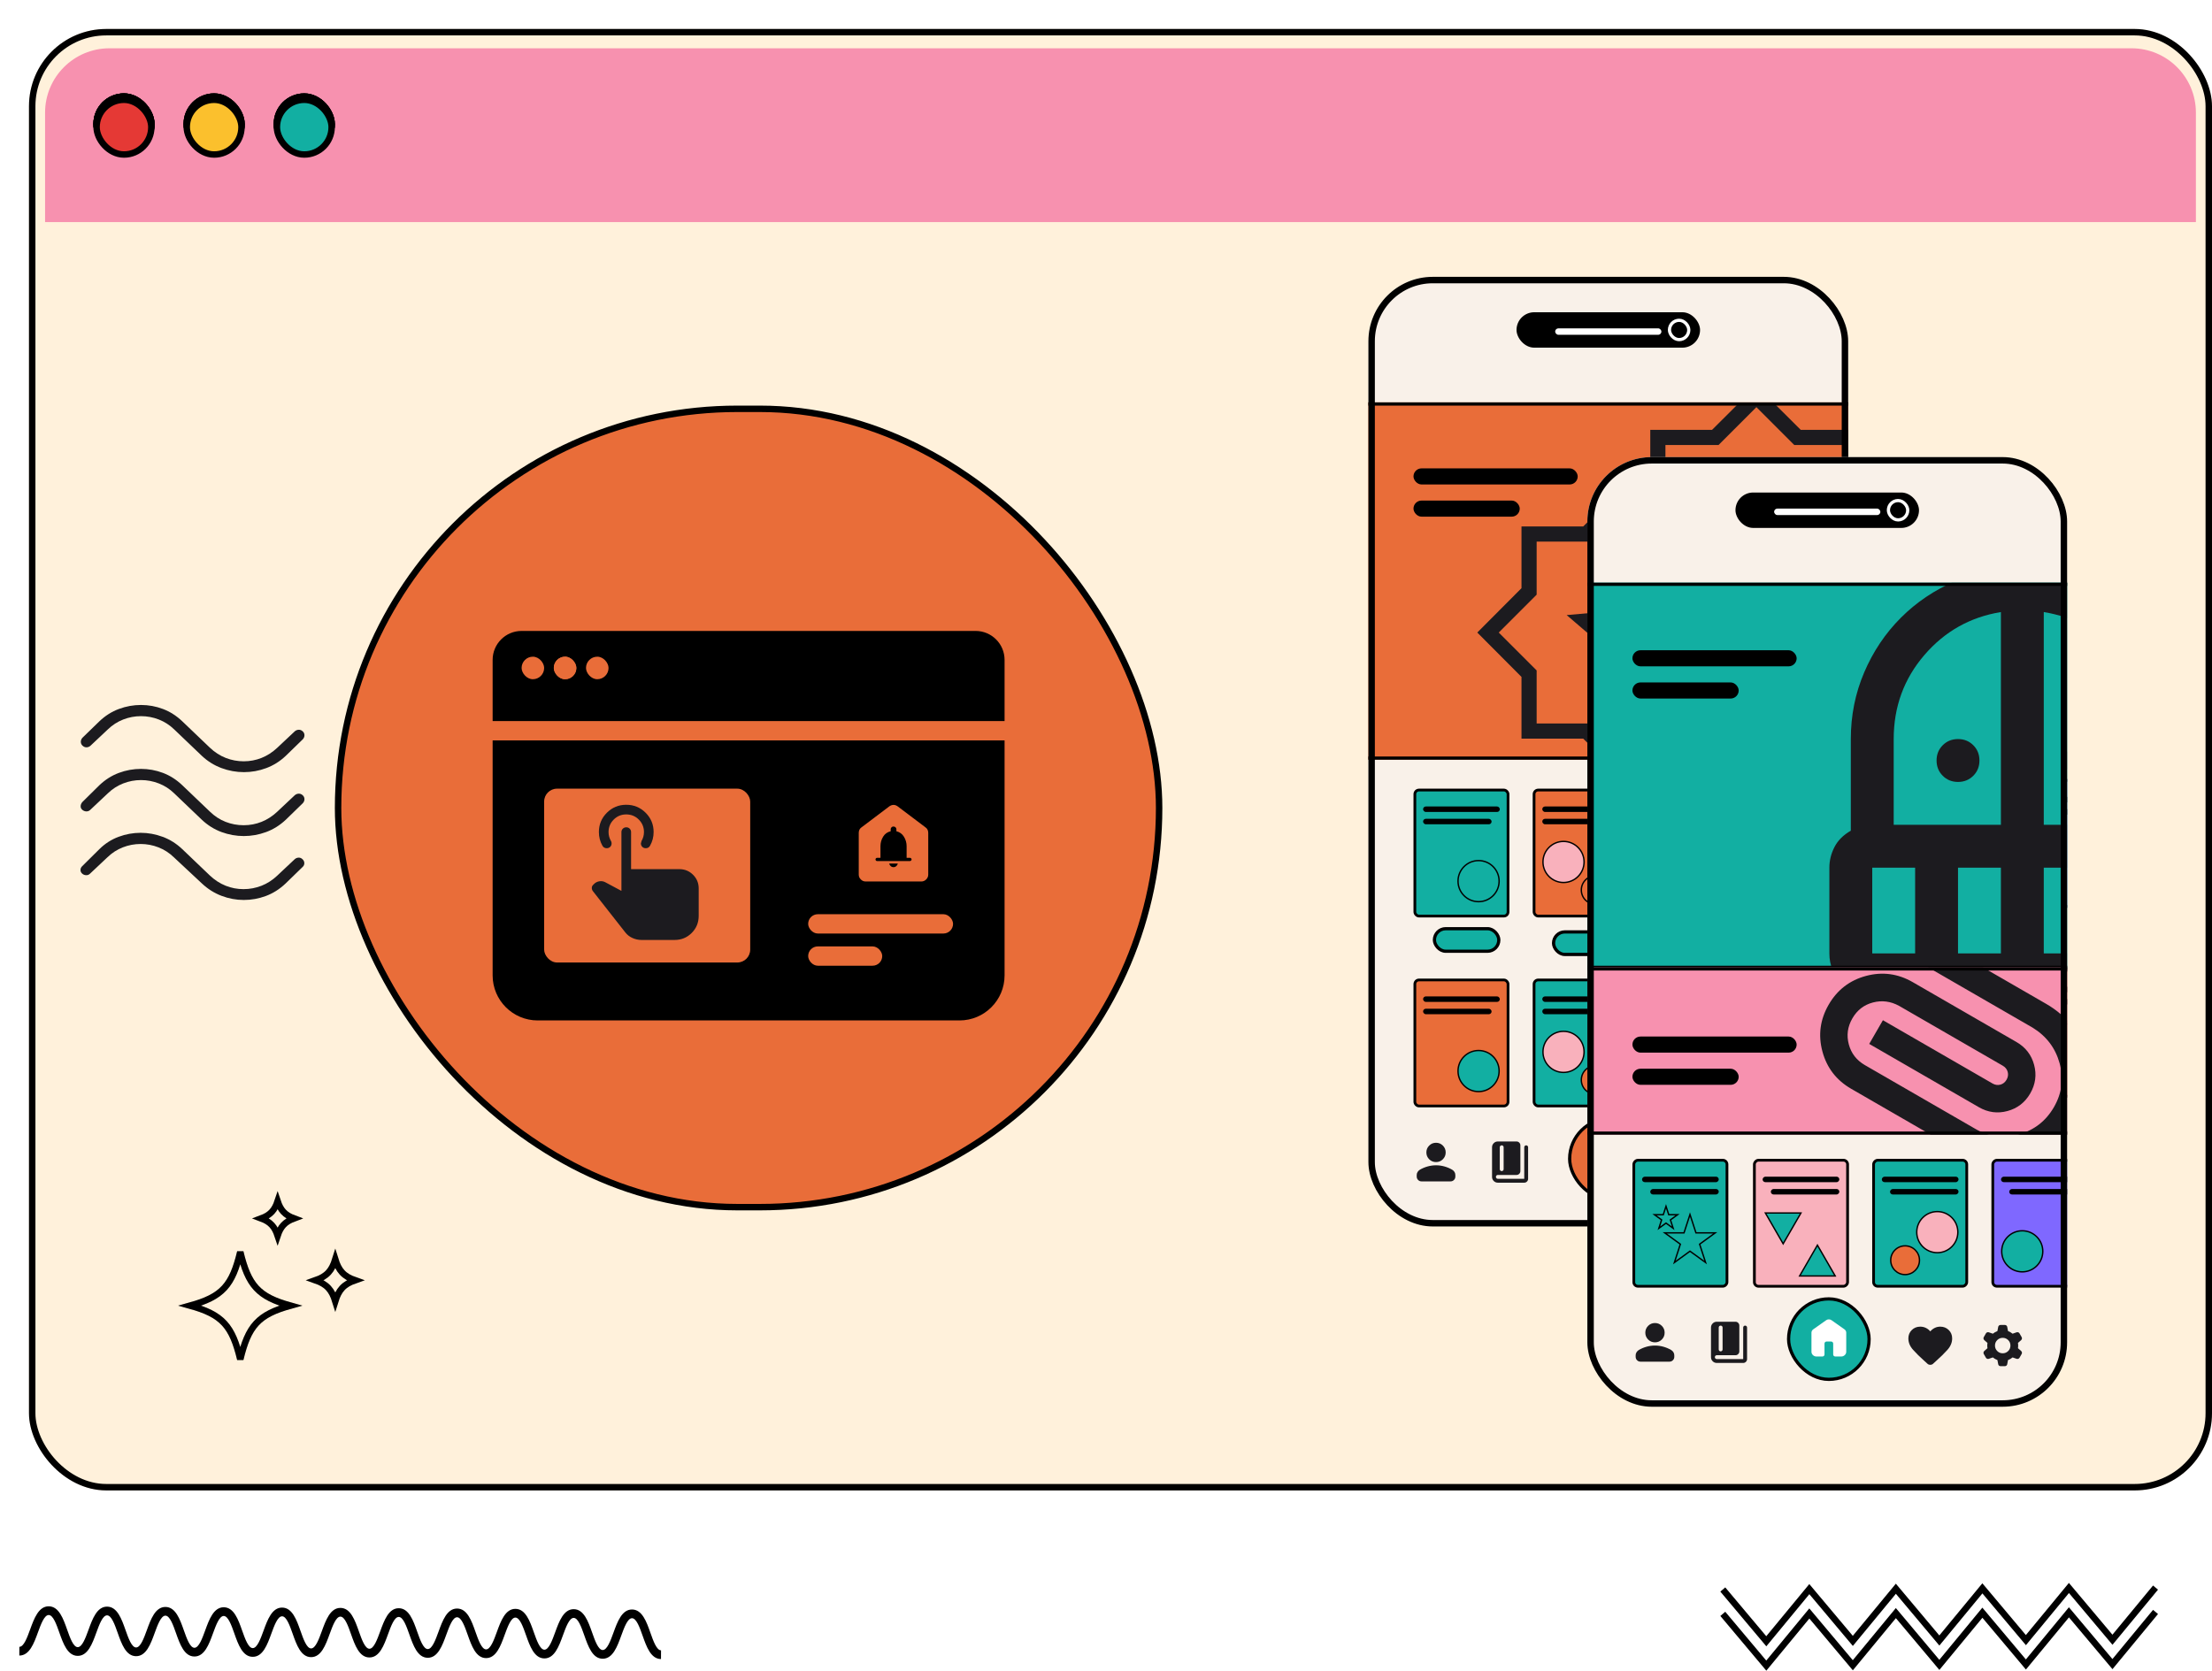 <svg width="687" height="519" viewBox="0 0 687 519" fill="none" xmlns="http://www.w3.org/2000/svg">
<path d="M15.143 499C18.297 499.017 19.649 502.847 20.843 506.225C21.745 508.781 22.768 511.679 24.145 511.687C25.521 511.695 26.572 508.808 27.5 506.262C28.725 502.896 30.115 499.082 33.268 499.1C36.424 499.117 37.775 502.945 38.967 506.324C39.869 508.881 40.892 511.778 42.268 511.785C43.644 511.793 44.695 508.908 45.621 506.362C46.847 502.996 48.236 499.183 51.391 499.198C54.544 499.216 55.896 503.045 57.087 506.425C57.988 508.981 59.011 511.876 60.385 511.884C61.76 511.891 62.811 509.007 63.737 506.461C64.963 503.096 66.351 499.281 69.505 499.298C72.659 499.315 74.009 503.145 75.201 506.523C76.104 509.079 77.127 511.977 78.503 511.984C79.877 511.991 80.928 509.105 81.855 506.559C83.08 503.194 84.469 499.379 87.623 499.397C90.777 499.414 92.129 503.243 93.321 506.621C94.223 509.18 95.245 512.075 96.621 512.084C97.996 512.091 99.047 509.205 99.975 506.659C101.2 503.294 102.588 499.479 105.743 499.496C108.896 499.514 110.247 503.343 111.439 506.722C112.34 509.278 113.363 512.174 114.737 512.182C116.112 512.189 117.163 509.303 118.089 506.757C119.315 503.393 120.703 499.578 123.857 499.595C127.011 499.612 128.363 503.442 129.555 506.821C130.456 509.376 131.479 512.275 132.853 512.282C134.228 512.289 135.279 509.403 136.205 506.857C137.431 503.493 138.819 499.677 141.975 499.695C145.127 499.71 146.477 503.541 147.668 506.919C148.571 509.476 149.592 512.373 150.967 512.381C152.341 512.388 153.391 509.503 154.317 506.957C155.543 503.591 156.932 499.776 160.087 499.793C163.239 499.811 164.589 503.64 165.78 507.02C166.683 509.576 167.703 512.471 169.079 512.48C170.452 512.487 171.503 509.601 172.428 507.056C173.653 503.689 175.041 499.876 178.196 499.893C181.349 499.91 182.7 503.74 183.891 507.119C184.792 509.674 185.813 512.572 187.187 512.578C188.561 512.586 189.612 509.701 190.539 507.155C191.763 503.789 193.152 499.974 196.307 499.992C199.46 500.008 200.812 503.84 202.003 507.218C202.905 509.774 203.927 512.67 205.303 512.679L205.289 515.385C202.135 515.369 200.784 511.539 199.591 508.161C198.691 505.605 197.668 502.707 196.293 502.698C194.919 502.693 193.868 505.577 192.94 508.124C191.716 511.489 190.327 515.303 187.173 515.287C184.02 515.268 182.669 511.44 181.48 508.061C180.577 505.504 179.556 502.609 178.183 502.6C176.808 502.593 175.757 505.479 174.831 508.023C173.605 511.39 172.217 515.205 169.064 515.187C165.912 515.17 164.56 511.341 163.368 507.962C162.468 505.406 161.447 502.509 160.072 502.502C158.697 502.494 157.647 505.381 156.72 507.925C155.495 511.291 154.105 515.105 150.953 515.089C147.8 515.072 146.448 511.24 145.257 507.862C144.356 505.306 143.335 502.409 141.96 502.401C140.585 502.395 139.535 505.281 138.608 507.827C137.383 511.191 135.993 515.006 132.84 514.989C129.687 514.972 128.336 511.142 127.144 507.764C126.241 505.207 125.219 502.311 123.844 502.303C122.469 502.296 121.419 505.181 120.492 507.726C119.267 511.093 117.877 514.908 114.724 514.889C111.569 514.872 110.219 511.044 109.027 507.664C108.125 505.108 107.103 502.211 105.729 502.204C104.353 502.196 103.303 505.083 102.376 507.628C101.151 510.995 99.761 514.808 96.608 514.791C93.453 514.774 92.101 510.944 90.909 507.566C90.008 505.009 88.985 502.112 87.609 502.105C86.235 502.098 85.184 504.982 84.257 507.529C83.032 510.894 81.643 514.708 78.488 514.691C75.335 514.675 73.983 510.844 72.791 507.466C71.889 504.91 70.867 502.014 69.491 502.005C68.117 501.998 67.067 504.884 66.14 507.43C64.915 510.795 63.525 514.61 60.372 514.592C57.219 514.575 55.868 510.746 54.676 507.368C53.773 504.811 52.752 501.914 51.377 501.907C50.001 501.898 48.951 504.785 48.024 507.33C46.799 510.697 45.409 514.51 42.255 514.494C39.1 514.475 37.748 510.647 36.556 507.267C35.653 504.711 34.631 501.816 33.255 501.807C31.879 501.8 30.828 504.684 29.901 507.232C28.676 510.596 27.287 514.411 24.132 514.394C20.977 514.377 19.624 510.547 18.432 507.169C17.529 504.613 16.507 501.715 15.128 501.708C13.752 501.699 12.7 504.586 11.772 507.134C10.545 510.498 9.156 514.312 6 514.294L6.013 511.587C7.391 511.594 8.443 508.71 9.369 506.162C10.596 502.798 11.987 498.983 15.143 499Z" fill="black"/>
<path d="M548.582 511.432L534.301 494.428L535.83 493.125L548.567 508.291L561.933 492.088L575.441 508.172L588.809 491.969L602.313 508.054L615.68 491.85L629.192 507.935L642.559 491.732L656.076 507.817L668.689 492.539L670.23 493.828L656.089 510.957L642.573 494.873L629.206 511.076L615.694 494.992L602.327 511.195L588.822 495.11L575.455 511.313L561.947 495.229L548.582 511.432Z" fill="black"/>
<path d="M548.582 519L534.301 501.996L535.83 500.693L548.567 515.86L561.933 499.656L575.441 515.74L588.809 499.537L602.313 515.622L615.68 499.419L629.192 515.504L642.559 499.3L656.076 515.385L668.689 500.107L670.23 501.397L656.089 518.526L642.573 502.441L629.206 518.644L615.694 502.56L602.327 518.763L588.822 502.679L575.455 518.882L561.947 502.797L548.582 519Z" fill="black"/>
<g filter="url(#filter0_d_6839_6469)">
<rect width="678" height="454" rx="24" fill="#FFF1DB"/>
<rect x="1" y="1" width="676" height="452" rx="23" stroke="black" stroke-width="2"/>
<path d="M5 26C5 14.954 13.954 6 25 6H653C664.046 6 673 14.954 673 26V60H5V26Z" fill="#F791AF"/>
<rect x="21" y="21" width="17" height="17" rx="8.5" fill="#E53935"/>
<rect x="21" y="21" width="17" height="17" rx="8.5" stroke="black" stroke-width="2"/>
<rect x="21" y="21" width="17" height="17" rx="8.5" fill="#E53935"/>
<rect x="21" y="21" width="17" height="17" rx="8.5" stroke="black" stroke-width="2"/>
<rect x="77" y="21" width="17" height="17" rx="8.5" fill="#12AFA2"/>
<rect x="77" y="21" width="17" height="17" rx="8.5" fill="#12AFA2"/>
<rect x="77" y="21" width="17" height="17" rx="8.5" stroke="black" stroke-width="2"/>
<rect x="49" y="21" width="17" height="17" rx="8.5" fill="#FBC02D"/>
<rect x="49" y="21" width="17" height="17" rx="8.5" stroke="black" stroke-width="2"/>
<rect x="21" y="21" width="17" height="17" rx="8.5" fill="#E53935"/>
<rect x="21" y="21" width="17" height="17" rx="8.5" stroke="black" stroke-width="2"/>
<rect x="77" y="21" width="17" height="17" rx="8.5" fill="#12AFA2"/>
<rect x="77" y="21" width="17" height="17" rx="8.5" fill="#12AFA2"/>
<rect x="77" y="21" width="17" height="17" rx="8.5" stroke="black" stroke-width="2"/>
<rect x="49" y="21" width="17" height="17" rx="8.5" fill="#FBC02D"/>
<rect x="49" y="21" width="17" height="17" rx="8.5" stroke="black" stroke-width="2"/>
<rect x="21" y="21" width="17" height="17" rx="8.5" fill="#E53935"/>
<rect x="21" y="21" width="17" height="17" rx="8.5" stroke="black" stroke-width="2"/>
<rect x="77" y="21" width="17" height="17" rx="8.5" fill="#12AFA2"/>
<rect x="77" y="21" width="17" height="17" rx="8.5" fill="#12AFA2"/>
<rect x="77" y="21" width="17" height="17" rx="8.5" stroke="black" stroke-width="2"/>
<rect x="49" y="21" width="17" height="17" rx="8.5" fill="#FBC02D"/>
<rect x="49" y="21" width="17" height="17" rx="8.5" stroke="black" stroke-width="2"/>
<rect x="21" y="22" width="17" height="17" rx="8.5" fill="#E53935"/>
<rect x="21" y="22" width="17" height="17" rx="8.5" stroke="black" stroke-width="2"/>
<rect x="77" y="22" width="17" height="17" rx="8.5" fill="#12AFA2"/>
<rect x="77" y="22" width="17" height="17" rx="8.5" fill="#12AFA2"/>
<rect x="77" y="22" width="17" height="17" rx="8.5" stroke="black" stroke-width="2"/>
<rect x="49" y="22" width="17" height="17" rx="8.5" fill="#FBC02D"/>
<rect x="49" y="22" width="17" height="17" rx="8.5" stroke="black" stroke-width="2"/>
<rect x="96" y="118" width="255" height="248" rx="124" fill="#E96D39"/>
<rect x="96" y="118" width="255" height="248" rx="124" stroke="black" stroke-width="2"/>
<path d="M144 196C144 191.029 148.029 187 153 187H294C298.971 187 303 191.029 303 196V215H144V196Z" fill="black"/>
<rect x="153" y="195" width="7" height="7" rx="3.5" fill="#E96D39"/>
<rect x="173" y="195" width="7" height="7" rx="3.5" fill="#E96D39"/>
<g clip-path="url(#clip0_6839_6469)">
<rect x="163" y="195" width="7" height="7" rx="3.5" fill="#E96D39"/>
<rect x="163" y="195" width="7" height="7" rx="3.5" fill="#E96D39"/>
</g>
<path d="M144 221H303V294C303 301.732 296.732 308 289 308H158C150.268 308 144 301.732 144 294V221Z" fill="black"/>
<rect x="160" y="236" width="64" height="54" rx="4" fill="#E96D39"/>
<mask id="mask0_6839_6469" style="mask-type:alpha" maskUnits="userSpaceOnUse" x="168" y="239" width="48" height="48">
<rect x="168" y="239" width="48" height="48" fill="#D9D9D9"/>
</mask>
<g mask="url(#mask0_6839_6469)">
<path d="M190.251 283C189.284 283 188.351 282.8 187.451 282.4C186.551 282 185.801 281.417 185.201 280.65L175.151 267.85C174.917 267.55 174.801 267.217 174.801 266.85C174.801 266.483 174.934 266.167 175.201 265.9L175.401 265.7C175.867 265.2 176.442 264.892 177.126 264.775C177.809 264.658 178.451 264.767 179.051 265.1L184.001 267.75V249.5C184.001 249.075 184.145 248.719 184.435 248.431C184.724 248.144 185.082 248 185.51 248C185.937 248 186.292 248.144 186.576 248.431C186.859 248.719 187.001 249.075 187.001 249.5V261H201.994C203.665 261 205.084 261.583 206.251 262.75C207.417 263.917 208.001 265.333 208.001 267V275.5C208.001 277.6 207.276 279.375 205.826 280.825C204.376 282.275 202.601 283 200.501 283H190.251ZM191.566 254.5C191.122 254.5 190.759 254.356 190.476 254.068C190.192 253.781 190.051 253.425 190.051 253C190.051 252.95 190.117 252.7 190.251 252.25C190.484 251.85 190.667 251.417 190.801 250.95C190.934 250.483 191.001 249.992 191.001 249.476C191.001 247.959 190.465 246.667 189.395 245.6C188.324 244.533 187.024 244 185.495 244C183.965 244 182.667 244.535 181.601 245.604C180.534 246.674 180.001 247.972 180.001 249.5C180.001 250 180.067 250.483 180.201 250.95C180.334 251.417 180.517 251.85 180.751 252.25C180.817 252.35 180.867 252.458 180.901 252.575C180.934 252.692 180.951 252.833 180.951 253C180.951 253.425 180.808 253.781 180.522 254.068C180.236 254.356 179.872 254.5 179.43 254.5C179.144 254.5 178.884 254.433 178.651 254.3C178.417 254.167 178.231 253.969 178.092 253.708C177.731 253.069 177.459 252.396 177.276 251.688C177.092 250.979 177.001 250.243 177.001 249.477C177.001 247.126 177.83 245.125 179.487 243.475C181.145 241.825 183.149 241 185.501 241C187.852 241 189.857 241.825 191.514 243.475C193.172 245.125 194.001 247.128 194.001 249.484C194.001 250.251 193.906 250.989 193.716 251.698C193.525 252.408 193.254 253.075 192.901 253.7C192.767 253.967 192.583 254.167 192.349 254.3C192.114 254.433 191.853 254.5 191.566 254.5Z" fill="#1C1B1F"/>
</g>
<mask id="mask1_6839_6469" style="mask-type:alpha" maskUnits="userSpaceOnUse" x="250" y="234" width="37" height="37">
<rect x="250" y="234" width="37" height="37" fill="#D9D9D9"/>
</mask>
<g mask="url(#mask1_6839_6469)">
<path d="M268.501 260.386C268.824 260.386 269.112 260.277 269.364 260.059C269.617 259.84 269.778 259.574 269.85 259.259H267.181C267.233 259.574 267.385 259.84 267.637 260.059C267.89 260.277 268.177 260.386 268.501 260.386ZM263.401 258.488H273.6C273.727 258.488 273.845 258.439 273.954 258.339C274.064 258.239 274.119 258.116 274.119 257.97C274.119 257.843 274.064 257.73 273.954 257.631C273.845 257.531 273.727 257.481 273.6 257.481H272.577V253.875C272.577 252.818 272.303 251.842 271.756 250.946C271.208 250.051 270.425 249.479 269.405 249.23V248.631C269.405 248.384 269.315 248.177 269.137 248.009C268.958 247.84 268.744 247.756 268.496 247.756C268.248 247.756 268.041 247.84 267.875 248.009C267.709 248.177 267.626 248.384 267.626 248.631V249.23C266.587 249.479 265.798 250.05 265.26 250.945C264.723 251.84 264.454 252.816 264.454 253.873V257.481H263.401C263.275 257.481 263.162 257.531 263.062 257.631C262.962 257.73 262.912 257.843 262.912 257.97C262.912 258.116 262.962 258.239 263.062 258.339C263.162 258.439 263.275 258.488 263.401 258.488ZM257.709 262.699V249.713C257.709 249.362 257.78 249.04 257.921 248.747C258.063 248.453 258.281 248.208 258.575 248.011L267.232 241.474C267.431 241.339 267.637 241.234 267.851 241.157C268.065 241.08 268.286 241.041 268.514 241.041C268.742 241.041 268.96 241.08 269.168 241.157C269.375 241.234 269.576 241.339 269.769 241.474L278.427 248.011C278.721 248.208 278.938 248.453 279.08 248.747C279.222 249.04 279.292 249.362 279.292 249.713V262.699C279.292 263.27 279.079 263.769 278.654 264.195C278.228 264.62 277.73 264.833 277.158 264.833H259.843C259.272 264.833 258.773 264.62 258.348 264.195C257.922 263.769 257.709 263.27 257.709 262.699Z" fill="#E96D39"/>
</g>
<rect x="242" y="275" width="45" height="6" rx="3" fill="#E96D39"/>
<rect x="242" y="285" width="23" height="6" rx="3" fill="#E96D39"/>
<g clip-path="url(#clip1_6839_6469)">
<path d="M72.135 369.505C73.509 368.994 74.591 368.362 75.443 367.434C76.229 366.577 76.779 365.51 77.226 364.169C77.674 365.51 78.224 366.577 79.009 367.433C79.861 368.362 80.942 368.994 82.315 369.505C80.941 370.017 79.86 370.648 79.008 371.577C78.222 372.433 77.671 373.501 77.224 374.842C76.777 373.501 76.227 372.434 75.441 371.577C74.59 370.648 73.508 370.017 72.135 369.505Z" stroke="black" stroke-width="2"/>
<path d="M60.69 402.11C58.279 399.481 54.935 397.958 50.053 396.597C54.935 395.235 58.279 393.713 60.69 391.084C63.03 388.532 64.407 385.025 65.629 379.925C66.851 385.025 68.229 388.532 70.569 391.084C72.98 393.713 76.324 395.235 81.206 396.597C76.324 397.958 72.98 399.481 70.569 402.11C68.229 404.662 66.851 408.168 65.629 413.268C64.407 408.168 63.03 404.662 60.69 402.11Z" stroke="black" stroke-width="2"/>
<path d="M60.69 402.11C58.279 399.481 54.935 397.958 50.053 396.597C54.935 395.235 58.279 393.713 60.69 391.084C63.03 388.532 64.407 385.025 65.629 379.925C66.851 385.025 68.229 388.532 70.569 391.084C72.98 393.713 76.324 395.235 81.206 396.597C76.324 397.958 72.98 399.481 70.569 402.11C68.229 404.662 66.851 408.168 65.629 413.268C64.407 408.168 63.03 404.662 60.69 402.11Z" stroke="black" stroke-opacity="0.2" stroke-width="2"/>
<path d="M93.015 391.155C91.998 390.046 90.684 389.315 88.975 388.717C90.684 388.12 91.998 387.388 93.015 386.279C93.963 385.245 94.606 383.931 95.131 382.238C95.656 383.931 96.299 385.245 97.247 386.279C98.264 387.388 99.578 388.12 101.287 388.717C99.578 389.315 98.264 390.046 97.247 391.155C96.299 392.19 95.656 393.503 95.131 395.197C94.606 393.503 93.963 392.19 93.015 391.155Z" stroke="black" stroke-width="2"/>
</g>
<g clip-path="url(#clip2_6839_6469)">
<rect x="416" y="77" width="149" height="295" rx="20" fill="#F9F1E9"/>
<rect x="462" y="88" width="57" height="11" rx="5.5" fill="black"/>
<rect x="509.5" y="90.5" width="6" height="6" rx="3" fill="black"/>
<rect x="509.5" y="90.5" width="6" height="6" rx="3" stroke="white"/>
<rect x="474" y="93" width="33" height="2" rx="1" fill="white"/>
<rect x="541.918" y="177.426" width="28.936" height="39.149" rx="1.277" fill="#E96D39"/>
<rect x="541.918" y="177.426" width="28.936" height="39.149" rx="1.277" stroke="black" stroke-width="0.851"/>
<rect x="544.469" y="182.533" width="23.83" height="1.702" rx="0.851" fill="black"/>
<rect x="544.469" y="186.361" width="21.277" height="1.702" rx="0.851" fill="black"/>
<path d="M553.405 194.284L555.209 199.836L555.257 199.983H555.411H561.249L556.526 203.415L556.401 203.505L556.449 203.652L558.253 209.204L553.53 205.773L553.405 205.682L553.28 205.773L548.557 209.204L550.361 203.652L550.409 203.505L550.284 203.415L545.561 199.983H551.399H551.553L551.601 199.836L553.405 194.284Z" fill="#12AFA2"/>
<path d="M553.405 194.284L555.209 199.836L555.257 199.983H555.411H561.249L556.526 203.415L556.401 203.505L556.449 203.652L558.253 209.204L553.53 205.773L553.405 205.682L553.28 205.773L548.557 209.204L550.361 203.652L550.409 203.505L550.284 203.415L545.561 199.983H551.399H551.553L551.601 199.836L553.405 194.284Z" fill="#12AFA2"/>
<path d="M553.405 194.284L555.209 199.836L555.257 199.983H555.411H561.249L556.526 203.415L556.401 203.505L556.449 203.652L558.253 209.204L553.53 205.773L553.405 205.682L553.28 205.773L548.557 209.204L550.361 203.652L550.409 203.505L550.284 203.415L545.561 199.983H551.399H551.553L551.601 199.836L553.405 194.284Z" stroke="black" stroke-width="0.426"/>
<path d="M560.851 191.731L561.652 194.196L561.699 194.343H561.854H564.445L562.349 195.866L562.224 195.957L562.272 196.104L563.072 198.569L560.976 197.046L560.851 196.955L560.726 197.046L558.629 198.569L559.43 196.104L559.478 195.957L559.353 195.866L557.256 194.343H559.848H560.002L560.05 194.196L560.851 191.731Z" fill="#12AFA2"/>
<path d="M560.851 191.731L561.652 194.196L561.699 194.343H561.854H564.445L562.349 195.866L562.224 195.957L562.272 196.104L563.072 198.569L560.976 197.046L560.851 196.955L560.726 197.046L558.629 198.569L559.43 196.104L559.478 195.957L559.353 195.866L557.256 194.343H559.848H560.002L560.05 194.196L560.851 191.731Z" fill="#12AFA2"/>
<path d="M560.851 191.731L561.652 194.196L561.699 194.343H561.854H564.445L562.349 195.866L562.224 195.957L562.272 196.104L563.072 198.569L560.976 197.046L560.851 196.955L560.726 197.046L558.629 198.569L559.43 196.104L559.478 195.957L559.353 195.866L557.256 194.343H559.848H560.002L560.05 194.196L560.851 191.731Z" stroke="black" stroke-width="0.426"/>
<g clip-path="url(#clip3_6839_6469)">
<rect x="504.039" y="177" width="29.787" height="40" rx="1.702" fill="#12AFA2"/>
<rect x="507.02" y="182.533" width="23.83" height="1.702" rx="0.851" fill="black"/>
<rect x="507.02" y="186.363" width="21.277" height="1.702" rx="0.851" fill="black"/>
<path d="M508.3 213.383L513.828 203.808L519.356 213.383H508.3Z" fill="#12AFA2" stroke="black" stroke-width="0.426"/>
<path d="M529.997 193.809L524.469 203.383L518.941 193.809L529.997 193.809Z" fill="#12AFA2" stroke="black" stroke-width="0.426"/>
</g>
<rect x="504.465" y="177.426" width="28.936" height="39.149" rx="1.277" stroke="black" stroke-width="0.851"/>
<rect x="430.426" y="236.426" width="28.936" height="39.149" rx="1.277" fill="#12AFA2"/>
<rect x="430.426" y="236.426" width="28.936" height="39.149" rx="1.277" stroke="black" stroke-width="0.851"/>
<rect x="432.98" y="241.533" width="23.83" height="1.702" rx="0.851" fill="black"/>
<rect x="432.98" y="245.363" width="21.277" height="1.702" rx="0.851" fill="black"/>
<circle cx="450.213" cy="264.723" r="6.383" fill="white"/>
<circle cx="450.213" cy="264.723" r="6.383" fill="#12AFA2"/>
<circle cx="450.213" cy="264.723" r="6.383" stroke="black" stroke-width="0.426"/>
<rect x="541.918" y="236.426" width="28.936" height="39.149" rx="1.277" fill="#E96D39"/>
<rect x="541.918" y="236.426" width="28.936" height="39.149" rx="1.277" stroke="black" stroke-width="0.851"/>
<rect x="544.469" y="241.533" width="23.83" height="1.702" rx="0.851" fill="black"/>
<rect x="544.469" y="245.361" width="21.277" height="1.702" rx="0.851" fill="black"/>
<path d="M553.405 253.284L555.209 258.836L555.257 258.983H555.411H561.249L556.526 262.415L556.401 262.505L556.449 262.652L558.253 268.204L553.53 264.773L553.405 264.682L553.28 264.773L548.557 268.204L550.361 262.652L550.409 262.505L550.284 262.415L545.561 258.983H551.399H551.553L551.601 258.836L553.405 253.284Z" fill="#12AFA2"/>
<path d="M553.405 253.284L555.209 258.836L555.257 258.983H555.411H561.249L556.526 262.415L556.401 262.505L556.449 262.652L558.253 268.204L553.53 264.773L553.405 264.682L553.28 264.773L548.557 268.204L550.361 262.652L550.409 262.505L550.284 262.415L545.561 258.983H551.399H551.553L551.601 258.836L553.405 253.284Z" fill="#12AFA2"/>
<path d="M553.405 253.284L555.209 258.836L555.257 258.983H555.411H561.249L556.526 262.415L556.401 262.505L556.449 262.652L558.253 268.204L553.53 264.773L553.405 264.682L553.28 264.773L548.557 268.204L550.361 262.652L550.409 262.505L550.284 262.415L545.561 258.983H551.399H551.553L551.601 258.836L553.405 253.284Z" stroke="black" stroke-width="0.426"/>
<path d="M560.851 250.731L561.652 253.196L561.699 253.343H561.854H564.445L562.349 254.866L562.224 254.957L562.272 255.104L563.072 257.569L560.976 256.046L560.851 255.955L560.726 256.046L558.629 257.569L559.43 255.104L559.478 254.957L559.353 254.866L557.256 253.343H559.848H560.002L560.05 253.196L560.851 250.731Z" fill="#12AFA2"/>
<path d="M560.851 250.731L561.652 253.196L561.699 253.343H561.854H564.445L562.349 254.866L562.224 254.957L562.272 255.104L563.072 257.569L560.976 256.046L560.851 255.955L560.726 256.046L558.629 257.569L559.43 255.104L559.478 254.957L559.353 254.866L557.256 253.343H559.848H560.002L560.05 253.196L560.851 250.731Z" fill="#12AFA2"/>
<path d="M560.851 250.731L561.652 253.196L561.699 253.343H561.854H564.445L562.349 254.866L562.224 254.957L562.272 255.104L563.072 257.569L560.976 256.046L560.851 255.955L560.726 256.046L558.629 257.569L559.43 255.104L559.478 254.957L559.353 254.866L557.256 253.343H559.848H560.002L560.05 253.196L560.851 250.731Z" stroke="black" stroke-width="0.426"/>
<g clip-path="url(#clip4_6839_6469)">
<rect x="504.039" y="236" width="29.787" height="40" rx="1.702" fill="#F9B1BC"/>
<rect x="507.02" y="241.533" width="23.83" height="1.702" rx="0.851" fill="black"/>
<rect x="507.02" y="245.363" width="21.277" height="1.702" rx="0.851" fill="black"/>
<path d="M508.3 272.383L513.828 262.808L519.356 272.383H508.3Z" fill="#12AFA2" stroke="black" stroke-width="0.426"/>
<path d="M529.997 252.809L524.469 262.383L518.941 252.809L529.997 252.809Z" fill="#12AFA2" stroke="black" stroke-width="0.426"/>
</g>
<rect x="504.465" y="236.426" width="28.936" height="39.149" rx="1.277" stroke="black" stroke-width="0.851"/>
<rect x="467.449" y="236.426" width="28.936" height="39.149" rx="1.277" fill="#E96D39"/>
<rect x="467.449" y="236.426" width="28.936" height="39.149" rx="1.277" stroke="black" stroke-width="0.851"/>
<rect x="470" y="241.533" width="23.83" height="1.702" rx="0.851" fill="black"/>
<rect x="470" y="245.363" width="21.277" height="1.702" rx="0.851" fill="black"/>
<circle cx="476.596" cy="258.766" r="6.383" fill="white"/>
<circle cx="476.596" cy="258.766" r="6.383" fill="#F9B1BC"/>
<circle cx="476.596" cy="258.766" r="6.383" stroke="black" stroke-width="0.426"/>
<circle cx="486.595" cy="267.489" r="4.468" fill="white"/>
<circle cx="486.595" cy="267.489" r="4.468" fill="#E96D39"/>
<circle cx="486.595" cy="267.489" r="4.468" stroke="black" stroke-width="0.426"/>
<rect x="430.426" y="295.426" width="28.936" height="39.149" rx="1.277" fill="#E96D39"/>
<rect x="430.426" y="295.426" width="28.936" height="39.149" rx="1.277" stroke="black" stroke-width="0.851"/>
<rect x="432.98" y="300.533" width="23.83" height="1.702" rx="0.851" fill="black"/>
<rect x="432.98" y="304.363" width="21.277" height="1.702" rx="0.851" fill="black"/>
<circle cx="450.213" cy="323.723" r="6.383" fill="white"/>
<circle cx="450.213" cy="323.723" r="6.383" fill="#12AFA2"/>
<circle cx="450.213" cy="323.723" r="6.383" stroke="black" stroke-width="0.426"/>
<rect x="541.918" y="295.426" width="28.936" height="39.149" rx="1.277" fill="#12AFA2"/>
<rect x="541.918" y="295.426" width="28.936" height="39.149" rx="1.277" stroke="black" stroke-width="0.851"/>
<rect x="544.469" y="300.533" width="23.83" height="1.702" rx="0.851" fill="black"/>
<rect x="544.469" y="304.361" width="21.277" height="1.702" rx="0.851" fill="black"/>
<path d="M553.405 312.284L555.209 317.836L555.257 317.983H555.411H561.249L556.526 321.415L556.401 321.505L556.449 321.652L558.253 327.204L553.53 323.773L553.405 323.682L553.28 323.773L548.557 327.204L550.361 321.652L550.409 321.505L550.284 321.415L545.561 317.983H551.399H551.553L551.601 317.836L553.405 312.284Z" fill="#12AFA2"/>
<path d="M553.405 312.284L555.209 317.836L555.257 317.983H555.411H561.249L556.526 321.415L556.401 321.505L556.449 321.652L558.253 327.204L553.53 323.773L553.405 323.682L553.28 323.773L548.557 327.204L550.361 321.652L550.409 321.505L550.284 321.415L545.561 317.983H551.399H551.553L551.601 317.836L553.405 312.284Z" fill="#12AFA2"/>
<path d="M553.405 312.284L555.209 317.836L555.257 317.983H555.411H561.249L556.526 321.415L556.401 321.505L556.449 321.652L558.253 327.204L553.53 323.773L553.405 323.682L553.28 323.773L548.557 327.204L550.361 321.652L550.409 321.505L550.284 321.415L545.561 317.983H551.399H551.553L551.601 317.836L553.405 312.284Z" stroke="black" stroke-width="0.426"/>
<path d="M560.851 309.731L561.652 312.196L561.699 312.343H561.854H564.445L562.349 313.866L562.224 313.957L562.272 314.104L563.072 316.569L560.976 315.046L560.851 314.955L560.726 315.046L558.629 316.569L559.43 314.104L559.478 313.957L559.353 313.866L557.256 312.343H559.848H560.002L560.05 312.196L560.851 309.731Z" fill="#12AFA2"/>
<path d="M560.851 309.731L561.652 312.196L561.699 312.343H561.854H564.445L562.349 313.866L562.224 313.957L562.272 314.104L563.072 316.569L560.976 315.046L560.851 314.955L560.726 315.046L558.629 316.569L559.43 314.104L559.478 313.957L559.353 313.866L557.256 312.343H559.848H560.002L560.05 312.196L560.851 309.731Z" fill="#12AFA2"/>
<path d="M560.851 309.731L561.652 312.196L561.699 312.343H561.854H564.445L562.349 313.866L562.224 313.957L562.272 314.104L563.072 316.569L560.976 315.046L560.851 314.955L560.726 315.046L558.629 316.569L559.43 314.104L559.478 313.957L559.353 313.866L557.256 312.343H559.848H560.002L560.05 312.196L560.851 309.731Z" stroke="black" stroke-width="0.426"/>
<g clip-path="url(#clip5_6839_6469)">
<rect x="504.039" y="295" width="29.787" height="40" rx="1.702" fill="#F9B1BC"/>
<rect x="507.02" y="300.533" width="23.83" height="1.702" rx="0.851" fill="black"/>
<rect x="507.02" y="304.363" width="21.277" height="1.702" rx="0.851" fill="black"/>
<path d="M508.3 331.383L513.828 321.808L519.356 331.383H508.3Z" fill="#12AFA2" stroke="black" stroke-width="0.426"/>
<path d="M529.997 311.809L524.469 321.383L518.941 311.809L529.997 311.809Z" fill="#12AFA2" stroke="black" stroke-width="0.426"/>
</g>
<rect x="504.465" y="295.426" width="28.936" height="39.149" rx="1.277" stroke="black" stroke-width="0.851"/>
<rect x="467.449" y="295.426" width="28.936" height="39.149" rx="1.277" fill="#12AFA2"/>
<rect x="467.449" y="295.426" width="28.936" height="39.149" rx="1.277" stroke="black" stroke-width="0.851"/>
<rect x="470" y="300.533" width="23.83" height="1.702" rx="0.851" fill="black"/>
<rect x="470" y="304.363" width="21.277" height="1.702" rx="0.851" fill="black"/>
<circle cx="476.596" cy="317.766" r="6.383" fill="white"/>
<circle cx="476.596" cy="317.766" r="6.383" fill="#F9B1BC"/>
<circle cx="476.596" cy="317.766" r="6.383" stroke="black" stroke-width="0.426"/>
<circle cx="486.595" cy="326.489" r="4.468" fill="white"/>
<circle cx="486.595" cy="326.489" r="4.468" fill="#E96D39"/>
<circle cx="486.595" cy="326.489" r="4.468" stroke="black" stroke-width="0.426"/>
<rect x="478.5" y="338.5" width="25" height="25" rx="12.5" fill="black"/>
<rect x="478.5" y="338.5" width="25" height="25" rx="12.5" fill="black"/>
<rect x="478.5" y="338.5" width="25" height="25" rx="12.5" fill="black"/>
<rect x="478.5" y="338.5" width="25" height="25" rx="12.5" fill="#E96D39"/>
<rect x="478.5" y="338.5" width="25" height="25" rx="12.5" stroke="black"/>
<mask id="mask2_6839_6469" style="mask-type:alpha" maskUnits="userSpaceOnUse" x="482" y="342" width="18" height="17">
<rect x="482" y="342" width="18" height="16.941" fill="white"/>
</mask>
<g mask="url(#mask2_6839_6469)">
<path d="M485.602 354.918V348.989C485.602 348.791 485.648 348.603 485.742 348.425C485.836 348.248 485.97 348.095 486.145 347.965L490.195 345.106C490.445 344.942 490.714 344.859 491.002 344.859C491.289 344.859 491.558 344.942 491.808 345.106L495.858 347.965C496.033 348.095 496.167 348.248 496.261 348.425C496.355 348.603 496.402 348.791 496.402 348.989V354.918C496.402 355.326 496.247 355.675 495.939 355.965C495.631 356.255 495.26 356.401 494.827 356.401H493.027C492.835 356.401 492.675 356.34 492.546 356.218C492.416 356.096 492.352 355.945 492.352 355.765V352.377C492.352 352.197 492.287 352.046 492.158 351.924C492.029 351.803 491.869 351.742 491.678 351.742H490.331C490.141 351.742 489.98 351.803 489.848 351.924C489.717 352.046 489.652 352.197 489.652 352.377V355.765C489.652 355.945 489.587 356.096 489.458 356.218C489.328 356.34 489.168 356.401 488.977 356.401H487.177C486.743 356.401 486.373 356.255 486.064 355.965C485.756 355.675 485.602 355.326 485.602 354.918Z" fill="white"/>
</g>
<g clip-path="url(#clip6_6839_6469)">
<rect x="407" y="116" width="159" height="111" fill="#E96D39"/>
<rect x="508.5" y="137" width="22" height="22" rx="11" fill="#7F68FF"/>
<rect x="508.5" y="137" width="22" height="22" rx="11" stroke="black"/>
<rect x="430" y="136.5" width="51" height="5" rx="2.5" fill="black"/>
<rect x="430" y="146.5" width="33" height="5" rx="2.5" fill="black"/>
<mask id="mask3_6839_6469" style="mask-type:alpha" maskUnits="userSpaceOnUse" x="440" y="131" width="113" height="113">
<rect x="440" y="131" width="113" height="113" fill="#D9D9D9"/>
</mask>
<g mask="url(#mask3_6839_6469)">
<path d="M484.81 204.251L496.5 197.161L508.19 204.251L505.083 190.95L515.424 182.076L501.833 180.872L496.5 168.395L491.167 180.872L477.576 182.076L487.917 190.95L484.81 204.251ZM496.5 234.185L482.719 220.458H463.542V201.281L449.814 187.5L463.542 173.719V154.542H482.719L496.5 140.814L510.281 154.542H529.458V173.719L543.185 187.5L529.458 201.281V220.458H510.281L496.5 234.185ZM496.5 227.521L508.271 215.75H524.75V199.271L536.521 187.5L524.75 175.729V159.25H508.271L496.5 147.479L484.729 159.25H468.25V175.729L456.479 187.5L468.25 199.271V215.75H484.729L496.5 227.521Z" fill="#1C1B1F"/>
</g>
<mask id="mask4_6839_6469" style="mask-type:alpha" maskUnits="userSpaceOnUse" x="480" y="101" width="113" height="113">
<rect x="480" y="101" width="113" height="113" fill="#D9D9D9"/>
</mask>
<g mask="url(#mask4_6839_6469)">
<path d="M524.81 174.251L536.5 167.161L548.19 174.251L545.083 160.95L555.424 152.076L541.833 150.872L536.5 138.395L531.167 150.872L517.576 152.076L527.917 160.95L524.81 174.251ZM536.5 204.185L522.719 190.458H503.542V171.281L489.814 157.5L503.542 143.719V124.542H522.719L536.5 110.814L550.281 124.542H569.458V143.719L583.185 157.5L569.458 171.281V190.458H550.281L536.5 204.185ZM536.5 197.521L548.271 185.75H564.75V169.271L576.521 157.5L564.75 145.729V129.25H548.271L536.5 117.479L524.729 129.25H508.25V145.729L496.479 157.5L508.25 169.271V185.75H524.729L536.5 197.521Z" fill="#1C1B1F"/>
</g>
</g>
<rect x="407.5" y="116.5" width="158" height="110" stroke="black"/>
<rect x="545.5" y="219.5" width="20" height="7" rx="3.5" fill="#12AFA2"/>
<rect x="545.5" y="219.5" width="20" height="7" rx="3.5" stroke="black"/>
<rect x="509.5" y="220.5" width="20" height="7" rx="3.5" fill="#12AFA2"/>
<rect x="509.5" y="220.5" width="20" height="7" rx="3.5" stroke="black"/>
<rect x="436.5" y="279.5" width="20" height="7" rx="3.5" fill="#12AFA2"/>
<rect x="436.5" y="279.5" width="20" height="7" rx="3.5" stroke="black"/>
<rect x="546.5" y="279.5" width="20" height="7" rx="3.5" fill="#12AFA2"/>
<rect x="546.5" y="279.5" width="20" height="7" rx="3.5" stroke="black"/>
<rect x="473.5" y="280.5" width="20" height="7" rx="3.5" fill="#12AFA2"/>
<rect x="473.5" y="280.5" width="20" height="7" rx="3.5" stroke="black"/>
<rect x="510.5" y="280.5" width="20" height="7" rx="3.5" fill="#12AFA2"/>
<rect x="510.5" y="280.5" width="20" height="7" rx="3.5" stroke="black"/>
<mask id="mask5_6839_6469" style="mask-type:alpha" maskUnits="userSpaceOnUse" x="452" y="344" width="16" height="16">
<rect x="452" y="344" width="16" height="16" fill="#D9D9D9"/>
</mask>
<g mask="url(#mask5_6839_6469)">
<path d="M457.395 354.8C457.564 354.8 457.707 354.742 457.823 354.627C457.94 354.512 457.998 354.37 457.998 354.2V347.4C457.998 347.23 457.941 347.087 457.827 346.972C457.713 346.857 457.571 346.8 457.402 346.8C457.233 346.8 457.09 346.857 456.973 346.972C456.857 347.087 456.798 347.23 456.798 347.4V354.2C456.798 354.37 456.856 354.512 456.97 354.627C457.084 354.742 457.226 354.8 457.395 354.8ZM456.198 358.4C455.698 358.4 455.273 358.225 454.923 357.875C454.573 357.525 454.398 357.1 454.398 356.6V347.4C454.398 346.9 454.573 346.475 454.923 346.125C455.273 345.775 455.698 345.6 456.198 345.6H461.998C462.328 345.6 462.611 345.717 462.846 345.952C463.081 346.187 463.198 346.47 463.198 346.8V354.8C463.198 355.13 463.081 355.412 462.846 355.647C462.611 355.882 462.328 356 461.998 356H456.198C456.028 356 455.886 356.057 455.771 356.171C455.656 356.285 455.598 356.427 455.598 356.596C455.598 356.765 455.656 356.908 455.771 357.025C455.886 357.141 456.028 357.2 456.198 357.2H464.398V347.4C464.398 347.23 464.456 347.087 464.57 346.972C464.684 346.857 464.826 346.8 464.995 346.8C465.164 346.8 465.307 346.857 465.423 346.972C465.54 347.087 465.598 347.23 465.598 347.4V357.2C465.598 357.53 465.481 357.812 465.246 358.047C465.011 358.282 464.728 358.4 464.398 358.4H456.198Z" fill="#1C1B1F"/>
</g>
<mask id="mask6_6839_6469" style="mask-type:alpha" maskUnits="userSpaceOnUse" x="514" y="345" width="17" height="17">
<rect x="514" y="345" width="17" height="17" fill="#D9D9D9"/>
</mask>
<g mask="url(#mask6_6839_6469)">
<path d="M522.499 358.99C522.346 358.99 522.195 358.963 522.048 358.91C521.9 358.857 521.761 358.771 521.632 358.653L520.587 357.697C519.3 356.552 518.164 355.433 517.178 354.341C516.192 353.249 515.699 352.06 515.699 350.773C515.699 349.734 516.053 348.866 516.762 348.17C517.47 347.473 518.35 347.125 519.4 347.125C520.002 347.125 520.572 347.252 521.109 347.506C521.646 347.76 522.11 348.123 522.499 348.595C522.912 348.123 523.382 347.76 523.907 347.506C524.432 347.252 524.996 347.125 525.598 347.125C526.649 347.125 527.528 347.473 528.237 348.17C528.945 348.866 529.299 349.734 529.299 350.773C529.299 352.06 528.806 353.249 527.821 354.341C526.835 355.433 525.699 356.552 524.412 357.697L523.367 358.653C523.237 358.771 523.098 358.857 522.951 358.91C522.803 358.963 522.653 358.99 522.499 358.99Z" fill="#1C1B1F"/>
</g>
<mask id="mask7_6839_6469" style="mask-type:alpha" maskUnits="userSpaceOnUse" x="537" y="345" width="16" height="16">
<rect x="537" y="345" width="16" height="16" fill="#D9D9D9"/>
</mask>
<g mask="url(#mask7_6839_6469)">
<path d="M544.333 359.4C544.144 359.4 543.983 359.344 543.85 359.233C543.717 359.122 543.633 358.977 543.6 358.8L543.35 357.5C543.094 357.4 542.847 357.283 542.608 357.15C542.369 357.016 542.144 356.861 541.933 356.683L540.683 357.116C540.517 357.172 540.347 357.169 540.175 357.108C540.003 357.047 539.872 356.938 539.783 356.783L539.117 355.616C539.028 355.461 539 355.297 539.033 355.125C539.067 354.952 539.15 354.805 539.283 354.683L540.267 353.816C540.244 353.683 540.228 353.55 540.217 353.416C540.205 353.283 540.2 353.144 540.2 353C540.2 352.855 540.205 352.716 540.217 352.583C540.228 352.45 540.244 352.316 540.267 352.183L539.283 351.316C539.15 351.194 539.067 351.047 539.033 350.875C539 350.702 539.028 350.538 539.117 350.383L539.783 349.216C539.872 349.061 540.003 348.952 540.175 348.891C540.347 348.83 540.517 348.827 540.683 348.883L541.933 349.316C542.144 349.138 542.369 348.983 542.608 348.85C542.847 348.716 543.094 348.6 543.35 348.5L543.6 347.2C543.633 347.022 543.717 346.877 543.85 346.766C543.983 346.655 544.144 346.6 544.333 346.6H545.667C545.855 346.6 546.017 346.655 546.15 346.766C546.283 346.877 546.367 347.022 546.4 347.2L546.65 348.5C546.905 348.6 547.153 348.716 547.392 348.85C547.63 348.983 547.855 349.138 548.067 349.316L549.317 348.883C549.483 348.827 549.653 348.83 549.825 348.891C549.997 348.952 550.128 349.061 550.217 349.216L550.883 350.383C550.972 350.538 551 350.702 550.967 350.875C550.933 351.047 550.85 351.194 550.717 351.316L549.733 352.183C549.755 352.316 549.772 352.45 549.783 352.583C549.794 352.716 549.8 352.855 549.8 353C549.8 353.144 549.794 353.283 549.783 353.416C549.772 353.55 549.755 353.683 549.733 353.816L550.717 354.683C550.85 354.805 550.933 354.952 550.967 355.125C551 355.297 550.972 355.461 550.883 355.616L550.217 356.783C550.128 356.938 549.997 357.047 549.825 357.108C549.653 357.169 549.483 357.172 549.317 357.116L548.067 356.683C547.855 356.861 547.63 357.016 547.392 357.15C547.153 357.283 546.905 357.4 546.65 357.5L546.4 358.8C546.367 358.977 546.283 359.122 546.15 359.233C546.017 359.344 545.855 359.4 545.667 359.4H544.333ZM545 355.4C545.667 355.4 546.233 355.166 546.7 354.7C547.167 354.233 547.4 353.666 547.4 353C547.4 352.333 547.167 351.766 546.7 351.3C546.233 350.833 545.667 350.6 545 350.6C544.333 350.6 543.767 350.833 543.3 351.3C542.833 351.766 542.6 352.333 542.6 353C542.6 353.666 542.833 354.233 543.3 354.7C543.767 355.166 544.333 355.4 545 355.4Z" fill="#1C1B1F"/>
</g>
<mask id="mask8_6839_6469" style="mask-type:alpha" maskUnits="userSpaceOnUse" x="427" y="342" width="20" height="20">
<rect x="427" y="342" width="20" height="20" fill="#D9D9D9"/>
</mask>
<g mask="url(#mask8_6839_6469)">
<path d="M437 352C436.167 352 435.458 351.708 434.875 351.125C434.292 350.542 434 349.833 434 349C434 348.167 434.292 347.458 434.875 346.875C435.458 346.292 436.167 346 437 346C437.833 346 438.542 346.292 439.125 346.875C439.708 347.458 440 348.167 440 349C440 349.833 439.708 350.542 439.125 351.125C438.542 351.708 437.833 352 437 352ZM431 356.5V356C431 355.681 431.087 355.378 431.26 355.094C431.434 354.809 431.674 354.569 431.979 354.375C432.743 353.931 433.552 353.59 434.406 353.354C435.26 353.118 436.125 353 437 353C437.875 353 438.74 353.118 439.594 353.354C440.448 353.59 441.257 353.931 442.021 354.375C442.326 354.556 442.566 354.792 442.74 355.083C442.913 355.375 443 355.681 443 356V356.5C443 356.917 442.854 357.271 442.562 357.562C442.271 357.854 441.917 358 441.5 358H432.5C432.083 358 431.729 357.854 431.438 357.562C431.146 357.271 431 356.917 431 356.5Z" fill="#1C1B1F"/>
</g>
</g>
<rect x="417" y="78" width="147" height="293" rx="19" stroke="black" stroke-width="2"/>
<g clip-path="url(#clip7_6839_6469)">
<rect x="484" y="133" width="149" height="295" rx="20" fill="#F9F1E9"/>
<rect x="530" y="144" width="57" height="11" rx="5.5" fill="black"/>
<rect x="577.5" y="146.5" width="6" height="6" rx="3" fill="black"/>
<rect x="577.5" y="146.5" width="6" height="6" rx="3" stroke="white"/>
<rect x="542" y="149" width="33" height="2" rx="1" fill="white"/>
<g clip-path="url(#clip8_6839_6469)">
<rect width="29.787" height="40" rx="1.702" transform="matrix(-1 0 0 1 639.279 233)" fill="#7F68FF"/>
<rect width="23.83" height="1.702" rx="0.851" transform="matrix(-1 0 0 1 636.299 238.533)" fill="black"/>
<rect width="21.277" height="1.702" rx="0.851" transform="matrix(-1 0 0 1 636.299 242.363)" fill="black"/>
<circle cx="13" cy="13" r="12.787" transform="matrix(-1 0 0 1 632.279 253)" fill="white"/>
<circle cx="13" cy="13" r="12.787" transform="matrix(-1 0 0 1 632.279 253)" fill="#12AFA2"/>
<circle cx="13" cy="13" r="12.787" transform="matrix(-1 0 0 1 632.279 253)" stroke="black" stroke-width="0.426"/>
</g>
<rect x="-0.426" y="0.426" width="28.936" height="39.149" rx="1.277" transform="matrix(-1 0 0 1 638.428 233)" stroke="black" stroke-width="0.851"/>
<rect x="-0.426" y="0.426" width="28.936" height="39.149" rx="1.277" transform="matrix(-1 0 0 1 526.936 233)" fill="#E96D39"/>
<rect x="-0.426" y="0.426" width="28.936" height="39.149" rx="1.277" transform="matrix(-1 0 0 1 526.936 233)" stroke="black" stroke-width="0.851"/>
<rect width="23.83" height="1.702" rx="0.851" transform="matrix(-1 0 0 1 524.811 238.533)" fill="black"/>
<rect width="21.277" height="1.702" rx="0.851" transform="matrix(-1 0 0 1 524.811 242.361)" fill="black"/>
<path d="M515.874 250.284L514.07 255.836L514.023 255.983H513.868H508.03L512.753 259.415L512.878 259.505L512.83 259.652L511.027 265.204L515.749 261.773L515.874 261.682L515.999 261.773L520.722 265.204L518.918 259.652L518.871 259.505L518.996 259.415L523.718 255.983H517.881H517.726L517.678 255.836L515.874 250.284Z" fill="#12AFA2"/>
<path d="M515.874 250.284L514.07 255.836L514.023 255.983H513.868H508.03L512.753 259.415L512.878 259.505L512.83 259.652L511.027 265.204L515.749 261.773L515.874 261.682L515.999 261.773L520.722 265.204L518.918 259.652L518.871 259.505L518.996 259.415L523.718 255.983H517.881H517.726L517.678 255.836L515.874 250.284Z" fill="#12AFA2"/>
<path d="M515.874 250.284L514.07 255.836L514.023 255.983H513.868H508.03L512.753 259.415L512.878 259.505L512.83 259.652L511.027 265.204L515.749 261.773L515.874 261.682L515.999 261.773L520.722 265.204L518.918 259.652L518.871 259.505L518.996 259.415L523.718 255.983H517.881H517.726L517.678 255.836L515.874 250.284Z" stroke="black" stroke-width="0.426"/>
<path d="M508.428 247.731L507.628 250.196L507.58 250.343H507.425H504.834L506.93 251.866L507.055 251.957L507.008 252.104L506.207 254.569L508.303 253.046L508.428 252.955L508.553 253.046L510.65 254.569L509.849 252.104L509.801 251.957L509.926 251.866L512.023 250.343H509.432H509.277L509.229 250.196L508.428 247.731Z" fill="#12AFA2"/>
<path d="M508.428 247.731L507.628 250.196L507.58 250.343H507.425H504.834L506.93 251.866L507.055 251.957L507.008 252.104L506.207 254.569L508.303 253.046L508.428 252.955L508.553 253.046L510.65 254.569L509.849 252.104L509.801 251.957L509.926 251.866L512.023 250.343H509.432H509.277L509.229 250.196L508.428 247.731Z" fill="#12AFA2"/>
<path d="M508.428 247.731L507.628 250.196L507.58 250.343H507.425H504.834L506.93 251.866L507.055 251.957L507.008 252.104L506.207 254.569L508.303 253.046L508.428 252.955L508.553 253.046L510.65 254.569L509.849 252.104L509.801 251.957L509.926 251.866L512.023 250.343H509.432H509.277L509.229 250.196L508.428 247.731Z" stroke="black" stroke-width="0.426"/>
<g clip-path="url(#clip9_6839_6469)">
<rect width="29.787" height="40" rx="1.702" transform="matrix(-1 0 0 1 565.24 233)" fill="#12AFA2"/>
<rect width="23.83" height="1.702" rx="0.851" transform="matrix(-1 0 0 1 562.26 238.533)" fill="black"/>
<rect width="21.277" height="1.702" rx="0.851" transform="matrix(-1 0 0 1 562.26 242.363)" fill="black"/>
<path d="M560.979 269.383L555.451 259.808L549.923 269.383H560.979Z" fill="#12AFA2" stroke="black" stroke-width="0.426"/>
<path d="M539.283 249.809L544.81 259.383L550.338 249.809L539.283 249.809Z" fill="#12AFA2" stroke="black" stroke-width="0.426"/>
</g>
<rect x="-0.426" y="0.426" width="28.936" height="39.149" rx="1.277" transform="matrix(-1 0 0 1 564.389 233)" stroke="black" stroke-width="0.851"/>
<rect x="-0.426" y="0.426" width="28.936" height="39.149" rx="1.277" transform="matrix(-1 0 0 1 601.405 233)" fill="#F791AF"/>
<rect x="-0.426" y="0.426" width="28.936" height="39.149" rx="1.277" transform="matrix(-1 0 0 1 601.405 233)" stroke="black" stroke-width="0.851"/>
<rect width="23.83" height="1.702" rx="0.851" transform="matrix(-1 0 0 1 599.279 238.533)" fill="black"/>
<rect width="21.277" height="1.702" rx="0.851" transform="matrix(-1 0 0 1 599.279 242.363)" fill="black"/>
<circle cx="6.596" cy="6.596" r="6.383" transform="matrix(-1 0 0 1 599.279 249.17)" fill="white"/>
<circle cx="6.596" cy="6.596" r="6.383" transform="matrix(-1 0 0 1 599.279 249.17)" fill="#F9B1BC"/>
<circle cx="6.596" cy="6.596" r="6.383" transform="matrix(-1 0 0 1 599.279 249.17)" stroke="black" stroke-width="0.426"/>
<circle cx="4.681" cy="4.681" r="4.468" transform="matrix(-1 0 0 1 587.365 259.809)" fill="white"/>
<circle cx="4.681" cy="4.681" r="4.468" transform="matrix(-1 0 0 1 587.365 259.809)" fill="#E96D39"/>
<circle cx="4.681" cy="4.681" r="4.468" transform="matrix(-1 0 0 1 587.365 259.809)" stroke="black" stroke-width="0.426"/>
<rect x="498.426" y="292.426" width="28.936" height="39.149" rx="1.277" fill="#F9B1BC"/>
<rect x="498.426" y="292.426" width="28.936" height="39.149" rx="1.277" stroke="black" stroke-width="0.851"/>
<rect x="500.98" y="297.533" width="23.83" height="1.702" rx="0.851" fill="black"/>
<rect x="500.98" y="301.363" width="21.277" height="1.702" rx="0.851" fill="black"/>
<circle cx="518.213" cy="320.723" r="6.383" fill="white"/>
<circle cx="518.213" cy="320.723" r="6.383" fill="#12AFA2"/>
<circle cx="518.213" cy="320.723" r="6.383" stroke="black" stroke-width="0.426"/>
<rect x="609.918" y="292.426" width="28.936" height="39.149" rx="1.277" fill="#E96D39"/>
<rect x="609.918" y="292.426" width="28.936" height="39.149" rx="1.277" stroke="black" stroke-width="0.851"/>
<rect x="612.469" y="297.533" width="23.83" height="1.702" rx="0.851" fill="black"/>
<rect x="612.469" y="301.361" width="21.277" height="1.702" rx="0.851" fill="black"/>
<path d="M621.405 309.284L623.209 314.836L623.257 314.983H623.411H629.249L624.526 318.415L624.401 318.505L624.449 318.652L626.253 324.204L621.53 320.773L621.405 320.682L621.28 320.773L616.557 324.204L618.361 318.652L618.409 318.505L618.284 318.415L613.561 314.983H619.399H619.553L619.601 314.836L621.405 309.284Z" fill="#12AFA2"/>
<path d="M621.405 309.284L623.209 314.836L623.257 314.983H623.411H629.249L624.526 318.415L624.401 318.505L624.449 318.652L626.253 324.204L621.53 320.773L621.405 320.682L621.28 320.773L616.557 324.204L618.361 318.652L618.409 318.505L618.284 318.415L613.561 314.983H619.399H619.553L619.601 314.836L621.405 309.284Z" fill="#12AFA2"/>
<path d="M621.405 309.284L623.209 314.836L623.257 314.983H623.411H629.249L624.526 318.415L624.401 318.505L624.449 318.652L626.253 324.204L621.53 320.773L621.405 320.682L621.28 320.773L616.557 324.204L618.361 318.652L618.409 318.505L618.284 318.415L613.561 314.983H619.399H619.553L619.601 314.836L621.405 309.284Z" stroke="black" stroke-width="0.426"/>
<path d="M628.851 306.731L629.652 309.196L629.699 309.343H629.854H632.445L630.349 310.866L630.224 310.957L630.272 311.104L631.072 313.569L628.976 312.046L628.851 311.955L628.726 312.046L626.629 313.569L627.43 311.104L627.478 310.957L627.353 310.866L625.256 309.343H627.848H628.002L628.05 309.196L628.851 306.731Z" fill="#12AFA2"/>
<path d="M628.851 306.731L629.652 309.196L629.699 309.343H629.854H632.445L630.349 310.866L630.224 310.957L630.272 311.104L631.072 313.569L628.976 312.046L628.851 311.955L628.726 312.046L626.629 313.569L627.43 311.104L627.478 310.957L627.353 310.866L625.256 309.343H627.848H628.002L628.05 309.196L628.851 306.731Z" fill="#12AFA2"/>
<path d="M628.851 306.731L629.652 309.196L629.699 309.343H629.854H632.445L630.349 310.866L630.224 310.957L630.272 311.104L631.072 313.569L628.976 312.046L628.851 311.955L628.726 312.046L626.629 313.569L627.43 311.104L627.478 310.957L627.353 310.866L625.256 309.343H627.848H628.002L628.05 309.196L628.851 306.731Z" stroke="black" stroke-width="0.426"/>
<g clip-path="url(#clip10_6839_6469)">
<rect x="572.039" y="292" width="29.787" height="40" rx="1.702" fill="#F9B1BC"/>
<rect x="575.02" y="297.533" width="23.83" height="1.702" rx="0.851" fill="black"/>
<rect x="575.02" y="301.363" width="21.277" height="1.702" rx="0.851" fill="black"/>
<path d="M576.3 328.383L581.828 318.808L587.356 328.383H576.3Z" fill="#12AFA2" stroke="black" stroke-width="0.426"/>
<path d="M597.997 308.809L592.469 318.383L586.941 308.809L597.997 308.809Z" fill="#12AFA2" stroke="black" stroke-width="0.426"/>
</g>
<rect x="572.465" y="292.426" width="28.936" height="39.149" rx="1.277" stroke="black" stroke-width="0.851"/>
<rect x="535.449" y="292.426" width="28.936" height="39.149" rx="1.277" fill="#E96D39"/>
<rect x="535.449" y="292.426" width="28.936" height="39.149" rx="1.277" stroke="black" stroke-width="0.851"/>
<rect x="538" y="297.533" width="23.83" height="1.702" rx="0.851" fill="black"/>
<rect x="538" y="301.363" width="21.277" height="1.702" rx="0.851" fill="black"/>
<circle cx="544.596" cy="314.766" r="6.383" fill="white"/>
<circle cx="544.596" cy="314.766" r="6.383" fill="#F9B1BC"/>
<circle cx="544.596" cy="314.766" r="6.383" stroke="black" stroke-width="0.426"/>
<circle cx="554.595" cy="323.489" r="4.468" fill="white"/>
<circle cx="554.595" cy="323.489" r="4.468" fill="#E96D39"/>
<circle cx="554.595" cy="323.489" r="4.468" stroke="black" stroke-width="0.426"/>
<rect x="-0.426" y="0.426" width="28.936" height="39.149" rx="1.277" transform="matrix(-1 0 0 1 638.428 351)" fill="#7F68FF"/>
<rect x="-0.426" y="0.426" width="28.936" height="39.149" rx="1.277" transform="matrix(-1 0 0 1 638.428 351)" stroke="black" stroke-width="0.851"/>
<rect width="23.83" height="1.702" rx="0.851" transform="matrix(-1 0 0 1 636.299 356.533)" fill="black"/>
<rect width="21.277" height="1.702" rx="0.851" transform="matrix(-1 0 0 1 636.299 360.363)" fill="black"/>
<circle cx="6.596" cy="6.596" r="6.383" transform="matrix(-1 0 0 1 625.662 373.127)" fill="white"/>
<circle cx="6.596" cy="6.596" r="6.383" transform="matrix(-1 0 0 1 625.662 373.127)" fill="#12AFA2"/>
<circle cx="6.596" cy="6.596" r="6.383" transform="matrix(-1 0 0 1 625.662 373.127)" stroke="black" stroke-width="0.426"/>
<rect x="-0.426" y="0.426" width="28.936" height="39.149" rx="1.277" transform="matrix(-1 0 0 1 526.936 351)" fill="#12AFA2"/>
<rect x="-0.426" y="0.426" width="28.936" height="39.149" rx="1.277" transform="matrix(-1 0 0 1 526.936 351)" stroke="black" stroke-width="0.851"/>
<rect width="23.83" height="1.702" rx="0.851" transform="matrix(-1 0 0 1 524.811 356.533)" fill="black"/>
<rect width="21.277" height="1.702" rx="0.851" transform="matrix(-1 0 0 1 524.811 360.361)" fill="black"/>
<path d="M515.874 368.284L514.07 373.836L514.023 373.983H513.868H508.03L512.753 377.415L512.878 377.505L512.83 377.652L511.027 383.204L515.749 379.773L515.874 379.682L515.999 379.773L520.722 383.204L518.918 377.652L518.871 377.505L518.996 377.415L523.718 373.983H517.881H517.726L517.678 373.836L515.874 368.284Z" fill="#12AFA2"/>
<path d="M515.874 368.284L514.07 373.836L514.023 373.983H513.868H508.03L512.753 377.415L512.878 377.505L512.83 377.652L511.027 383.204L515.749 379.773L515.874 379.682L515.999 379.773L520.722 383.204L518.918 377.652L518.871 377.505L518.996 377.415L523.718 373.983H517.881H517.726L517.678 373.836L515.874 368.284Z" fill="#12AFA2"/>
<path d="M515.874 368.284L514.07 373.836L514.023 373.983H513.868H508.03L512.753 377.415L512.878 377.505L512.83 377.652L511.027 383.204L515.749 379.773L515.874 379.682L515.999 379.773L520.722 383.204L518.918 377.652L518.871 377.505L518.996 377.415L523.718 373.983H517.881H517.726L517.678 373.836L515.874 368.284Z" stroke="black" stroke-width="0.426"/>
<path d="M508.428 365.731L507.628 368.196L507.58 368.343H507.425H504.834L506.93 369.866L507.055 369.957L507.008 370.104L506.207 372.569L508.303 371.046L508.428 370.955L508.553 371.046L510.65 372.569L509.849 370.104L509.801 369.957L509.926 369.866L512.023 368.343H509.432H509.277L509.229 368.196L508.428 365.731Z" fill="#12AFA2"/>
<path d="M508.428 365.731L507.628 368.196L507.58 368.343H507.425H504.834L506.93 369.866L507.055 369.957L507.008 370.104L506.207 372.569L508.303 371.046L508.428 370.955L508.553 371.046L510.65 372.569L509.849 370.104L509.801 369.957L509.926 369.866L512.023 368.343H509.432H509.277L509.229 368.196L508.428 365.731Z" fill="#12AFA2"/>
<path d="M508.428 365.731L507.628 368.196L507.58 368.343H507.425H504.834L506.93 369.866L507.055 369.957L507.008 370.104L506.207 372.569L508.303 371.046L508.428 370.955L508.553 371.046L510.65 372.569L509.849 370.104L509.801 369.957L509.926 369.866L512.023 368.343H509.432H509.277L509.229 368.196L508.428 365.731Z" stroke="black" stroke-width="0.426"/>
<g clip-path="url(#clip11_6839_6469)">
<rect width="29.787" height="40" rx="1.702" transform="matrix(-1 0 0 1 565.24 351)" fill="#F9B1BC"/>
<rect width="23.83" height="1.702" rx="0.851" transform="matrix(-1 0 0 1 562.26 356.533)" fill="black"/>
<rect width="21.277" height="1.702" rx="0.851" transform="matrix(-1 0 0 1 562.26 360.363)" fill="black"/>
<path d="M560.979 387.383L555.451 377.808L549.923 387.383H560.979Z" fill="#12AFA2" stroke="black" stroke-width="0.426"/>
<path d="M539.283 367.809L544.81 377.383L550.338 367.809L539.283 367.809Z" fill="#12AFA2" stroke="black" stroke-width="0.426"/>
</g>
<rect x="-0.426" y="0.426" width="28.936" height="39.149" rx="1.277" transform="matrix(-1 0 0 1 564.389 351)" stroke="black" stroke-width="0.851"/>
<rect x="-0.426" y="0.426" width="28.936" height="39.149" rx="1.277" transform="matrix(-1 0 0 1 601.405 351)" fill="#12AFA2"/>
<rect x="-0.426" y="0.426" width="28.936" height="39.149" rx="1.277" transform="matrix(-1 0 0 1 601.405 351)" stroke="black" stroke-width="0.851"/>
<rect width="23.83" height="1.702" rx="0.851" transform="matrix(-1 0 0 1 599.279 356.533)" fill="black"/>
<rect width="21.277" height="1.702" rx="0.851" transform="matrix(-1 0 0 1 599.279 360.363)" fill="black"/>
<circle cx="6.596" cy="6.596" r="6.383" transform="matrix(-1 0 0 1 599.279 367.17)" fill="white"/>
<circle cx="6.596" cy="6.596" r="6.383" transform="matrix(-1 0 0 1 599.279 367.17)" fill="#F9B1BC"/>
<circle cx="6.596" cy="6.596" r="6.383" transform="matrix(-1 0 0 1 599.279 367.17)" stroke="black" stroke-width="0.426"/>
<circle cx="4.681" cy="4.681" r="4.468" transform="matrix(-1 0 0 1 587.365 377.809)" fill="white"/>
<circle cx="4.681" cy="4.681" r="4.468" transform="matrix(-1 0 0 1 587.365 377.809)" fill="#E96D39"/>
<circle cx="4.681" cy="4.681" r="4.468" transform="matrix(-1 0 0 1 587.365 377.809)" stroke="black" stroke-width="0.426"/>
<rect x="546.5" y="394.5" width="25" height="25" rx="12.5" fill="black"/>
<rect x="546.5" y="394.5" width="25" height="25" rx="12.5" fill="black"/>
<rect x="546.5" y="394.5" width="25" height="25" rx="12.5" fill="black"/>
<rect x="546.5" y="394.5" width="25" height="25" rx="12.5" fill="#12AFA2"/>
<rect x="546.5" y="394.5" width="25" height="25" rx="12.5" stroke="black"/>
<mask id="mask9_6839_6469" style="mask-type:alpha" maskUnits="userSpaceOnUse" x="550" y="398" width="18" height="17">
<rect x="550" y="398" width="18" height="16.941" fill="white"/>
</mask>
<g mask="url(#mask9_6839_6469)">
<path d="M553.602 410.918V404.989C553.602 404.791 553.648 404.603 553.742 404.425C553.836 404.248 553.97 404.095 554.145 403.965L558.195 401.106C558.445 400.942 558.714 400.859 559.002 400.859C559.289 400.859 559.558 400.942 559.808 401.106L563.858 403.965C564.033 404.095 564.167 404.248 564.261 404.425C564.355 404.603 564.402 404.791 564.402 404.989V410.918C564.402 411.326 564.247 411.675 563.939 411.965C563.631 412.255 563.26 412.401 562.827 412.401H561.027C560.835 412.401 560.675 412.34 560.546 412.218C560.416 412.096 560.352 411.945 560.352 411.765V408.377C560.352 408.197 560.287 408.046 560.158 407.924C560.029 407.803 559.869 407.742 559.678 407.742H558.331C558.141 407.742 557.98 407.803 557.848 407.924C557.717 408.046 557.652 408.197 557.652 408.377V411.765C557.652 411.945 557.587 412.096 557.458 412.218C557.328 412.34 557.168 412.401 556.977 412.401H555.177C554.743 412.401 554.373 412.255 554.064 411.965C553.756 411.675 553.602 411.326 553.602 410.918Z" fill="white"/>
</g>
<g clip-path="url(#clip12_6839_6469)">
<rect x="475" y="172" width="159" height="120" fill="#12AFA2"/>
<rect x="498" y="193" width="51" height="5" rx="2.5" fill="black"/>
<rect x="498" y="203" width="33" height="5" rx="2.5" fill="black"/>
<mask id="mask10_6839_6469" style="mask-type:alpha" maskUnits="userSpaceOnUse" x="539" y="154" width="160" height="160">
<rect x="539.188" y="154" width="159.812" height="159.812" fill="#D9D9D9"/>
</mask>
<g mask="url(#mask10_6839_6469)">
<path d="M599.117 233.907C597.231 233.907 595.649 233.269 594.373 231.992C593.096 230.716 592.458 229.135 592.458 227.248C592.458 225.361 593.096 223.78 594.373 222.504C595.649 221.227 597.231 220.589 599.117 220.589C601.004 220.589 602.585 221.227 603.862 222.504C605.138 223.78 605.776 225.361 605.776 227.248C605.776 229.135 605.138 230.716 603.862 231.992C602.585 233.269 601.004 233.907 599.117 233.907ZM639.07 233.907C637.184 233.907 635.602 233.269 634.326 231.992C633.05 230.716 632.411 229.135 632.411 227.248C632.411 225.361 633.05 223.78 634.326 222.504C635.602 221.227 637.184 220.589 639.07 220.589C640.957 220.589 642.538 221.227 643.815 222.504C645.091 223.78 645.729 225.361 645.729 227.248C645.729 229.135 645.091 230.716 643.815 231.992C642.538 233.269 640.957 233.907 639.07 233.907ZM572.482 300.495C568.819 300.495 565.684 299.191 563.076 296.583C560.468 293.975 559.164 290.84 559.164 287.178V260.542C559.164 258.323 559.691 256.186 560.746 254.133C561.8 252.08 563.492 250.388 565.823 249.056V220.589C565.823 213.264 567.21 206.356 569.985 199.864C572.759 193.371 576.56 187.711 581.388 182.883C586.216 178.056 591.876 174.255 598.368 171.48C604.86 168.706 611.769 167.318 619.094 167.318C626.418 167.318 633.327 168.706 639.819 171.48C646.312 174.255 651.972 178.056 656.8 182.883C661.627 187.711 665.428 193.371 668.203 199.864C670.977 206.356 672.365 213.264 672.365 220.589V249.056C674.695 250.388 676.388 252.08 677.442 254.133C678.496 256.186 679.023 258.323 679.023 260.542V287.178C679.023 290.84 677.719 293.975 675.111 296.583C672.503 299.191 669.368 300.495 665.706 300.495H572.482ZM572.482 260.542V287.178H585.799V260.542H572.482ZM599.117 287.178H612.435V260.542H599.117V287.178ZM579.141 247.225H612.435V181.135C602.891 182.689 594.955 187.156 588.629 194.536C582.304 201.917 579.141 210.601 579.141 220.589V247.225ZM625.753 247.225H659.047V220.589C659.047 210.601 655.884 201.917 649.558 194.536C643.232 187.156 635.297 182.689 625.753 181.135V247.225ZM625.753 287.178H639.07V260.542H625.753V287.178ZM652.388 287.178H665.706V260.542H652.388V287.178Z" fill="#1C1B1F"/>
</g>
</g>
<rect x="475.5" y="172.5" width="158" height="119" stroke="black"/>
<g clip-path="url(#clip13_6839_6469)">
<rect x="475" y="291.5" width="159" height="52" fill="#F791AF"/>
<rect x="498" y="313" width="51" height="5" rx="2.5" fill="black"/>
<rect x="498" y="323" width="33" height="5" rx="2.5" fill="black"/>
<mask id="mask11_6839_6469" style="mask-type:alpha" maskUnits="userSpaceOnUse" x="530" y="247" width="140" height="140">
<rect x="530.332" y="335.668" width="102" height="102" transform="rotate(-60 530.332 335.668)" fill="#D9D9D9"/>
</mask>
<g mask="url(#mask11_6839_6469)">
<path d="M626.552 302.885C632.931 306.568 637.068 311.942 638.96 319.005C640.853 326.069 639.958 332.79 636.274 339.17C632.591 345.55 627.218 349.686 620.154 351.579C613.091 353.471 606.369 352.576 599.989 348.893L565.944 329.236C561.343 326.58 558.362 322.712 557.001 317.632C555.64 312.552 556.287 307.712 558.943 303.111C561.6 298.51 565.468 295.529 570.548 294.168C575.628 292.807 580.468 293.455 585.069 296.111L617.274 314.705C620.096 316.334 621.921 318.697 622.751 321.793C623.581 324.889 623.181 327.848 621.552 330.67C619.923 333.492 617.56 335.318 614.464 336.147C611.367 336.977 608.408 336.577 605.586 334.948L571.541 315.292L575.791 307.93L609.836 327.587C610.634 328.047 611.444 328.167 612.266 327.947C613.089 327.726 613.73 327.217 614.191 326.42C614.651 325.623 614.771 324.813 614.551 323.99C614.33 323.168 613.821 322.526 613.024 322.066L580.819 303.472C578.207 302.046 575.507 301.693 572.718 302.415C569.93 303.136 567.792 304.785 566.305 307.361C564.817 309.938 564.449 312.629 565.201 315.435C565.953 318.241 567.617 320.388 570.194 321.875L604.239 341.531C608.559 344.107 613.123 344.738 617.93 343.424C622.738 342.11 626.398 339.275 628.913 334.92C631.392 330.626 631.981 326.099 630.68 321.341C629.379 316.582 626.586 312.883 622.302 310.246L586.416 289.527L590.666 282.166L626.552 302.885Z" fill="#1C1B1F"/>
</g>
</g>
<rect x="475.5" y="292" width="158" height="51" stroke="black"/>
<mask id="mask12_6839_6469" style="mask-type:alpha" maskUnits="userSpaceOnUse" x="520" y="400" width="16" height="16">
<rect x="520" y="400" width="16" height="16" fill="#D9D9D9"/>
</mask>
<g mask="url(#mask12_6839_6469)">
<path d="M525.395 410.8C525.564 410.8 525.707 410.742 525.823 410.627C525.94 410.512 525.998 410.37 525.998 410.2V403.4C525.998 403.23 525.941 403.087 525.827 402.972C525.713 402.857 525.571 402.8 525.402 402.8C525.233 402.8 525.09 402.857 524.973 402.972C524.857 403.087 524.798 403.23 524.798 403.4V410.2C524.798 410.37 524.856 410.512 524.97 410.627C525.084 410.742 525.226 410.8 525.395 410.8ZM524.198 414.4C523.698 414.4 523.273 414.225 522.923 413.875C522.573 413.525 522.398 413.1 522.398 412.6V403.4C522.398 402.9 522.573 402.475 522.923 402.125C523.273 401.775 523.698 401.6 524.198 401.6H529.998C530.328 401.6 530.611 401.717 530.846 401.952C531.081 402.187 531.198 402.47 531.198 402.8V410.8C531.198 411.13 531.081 411.412 530.846 411.647C530.611 411.882 530.328 412 529.998 412H524.198C524.028 412 523.886 412.057 523.771 412.171C523.656 412.285 523.598 412.427 523.598 412.596C523.598 412.765 523.656 412.908 523.771 413.025C523.886 413.141 524.028 413.2 524.198 413.2H532.398V403.4C532.398 403.23 532.456 403.087 532.57 402.972C532.684 402.857 532.826 402.8 532.995 402.8C533.164 402.8 533.307 402.857 533.423 402.972C533.54 403.087 533.598 403.23 533.598 403.4V413.2C533.598 413.53 533.481 413.812 533.246 414.047C533.011 414.282 532.728 414.4 532.398 414.4H524.198Z" fill="#1C1B1F"/>
</g>
<mask id="mask13_6839_6469" style="mask-type:alpha" maskUnits="userSpaceOnUse" x="582" y="401" width="17" height="17">
<rect x="582" y="401" width="17" height="17" fill="#D9D9D9"/>
</mask>
<g mask="url(#mask13_6839_6469)">
<path d="M590.499 414.99C590.346 414.99 590.195 414.963 590.048 414.91C589.9 414.857 589.761 414.771 589.632 414.653L588.587 413.697C587.3 412.552 586.164 411.433 585.178 410.341C584.192 409.249 583.699 408.06 583.699 406.773C583.699 405.734 584.053 404.866 584.762 404.17C585.47 403.473 586.35 403.125 587.4 403.125C588.002 403.125 588.572 403.252 589.109 403.506C589.646 403.76 590.11 404.123 590.499 404.595C590.912 404.123 591.382 403.76 591.907 403.506C592.432 403.252 592.996 403.125 593.598 403.125C594.649 403.125 595.528 403.473 596.237 404.17C596.945 404.866 597.299 405.734 597.299 406.773C597.299 408.06 596.806 409.249 595.821 410.341C594.835 411.433 593.699 412.552 592.412 413.697L591.367 414.653C591.237 414.771 591.098 414.857 590.951 414.91C590.803 414.963 590.653 414.99 590.499 414.99Z" fill="#1C1B1F"/>
</g>
<mask id="mask14_6839_6469" style="mask-type:alpha" maskUnits="userSpaceOnUse" x="605" y="401" width="16" height="16">
<rect x="605" y="401" width="16" height="16" fill="#D9D9D9"/>
</mask>
<g mask="url(#mask14_6839_6469)">
<path d="M612.333 415.4C612.144 415.4 611.983 415.344 611.85 415.233C611.717 415.122 611.633 414.977 611.6 414.8L611.35 413.5C611.094 413.4 610.847 413.283 610.608 413.15C610.369 413.016 610.144 412.861 609.933 412.683L608.683 413.116C608.517 413.172 608.347 413.169 608.175 413.108C608.003 413.047 607.872 412.938 607.783 412.783L607.117 411.616C607.028 411.461 607 411.297 607.033 411.125C607.067 410.952 607.15 410.805 607.283 410.683L608.267 409.816C608.244 409.683 608.228 409.55 608.217 409.416C608.205 409.283 608.2 409.144 608.2 409C608.2 408.855 608.205 408.716 608.217 408.583C608.228 408.45 608.244 408.316 608.267 408.183L607.283 407.316C607.15 407.194 607.067 407.047 607.033 406.875C607 406.702 607.028 406.538 607.117 406.383L607.783 405.216C607.872 405.061 608.003 404.952 608.175 404.891C608.347 404.83 608.517 404.827 608.683 404.883L609.933 405.316C610.144 405.138 610.369 404.983 610.608 404.85C610.847 404.716 611.094 404.6 611.35 404.5L611.6 403.2C611.633 403.022 611.717 402.877 611.85 402.766C611.983 402.655 612.144 402.6 612.333 402.6H613.667C613.855 402.6 614.017 402.655 614.15 402.766C614.283 402.877 614.367 403.022 614.4 403.2L614.65 404.5C614.905 404.6 615.153 404.716 615.392 404.85C615.63 404.983 615.855 405.138 616.067 405.316L617.317 404.883C617.483 404.827 617.653 404.83 617.825 404.891C617.997 404.952 618.128 405.061 618.217 405.216L618.883 406.383C618.972 406.538 619 406.702 618.967 406.875C618.933 407.047 618.85 407.194 618.717 407.316L617.733 408.183C617.755 408.316 617.772 408.45 617.783 408.583C617.794 408.716 617.8 408.855 617.8 409C617.8 409.144 617.794 409.283 617.783 409.416C617.772 409.55 617.755 409.683 617.733 409.816L618.717 410.683C618.85 410.805 618.933 410.952 618.967 411.125C619 411.297 618.972 411.461 618.883 411.616L618.217 412.783C618.128 412.938 617.997 413.047 617.825 413.108C617.653 413.169 617.483 413.172 617.317 413.116L616.067 412.683C615.855 412.861 615.63 413.016 615.392 413.15C615.153 413.283 614.905 413.4 614.65 413.5L614.4 414.8C614.367 414.977 614.283 415.122 614.15 415.233C614.017 415.344 613.855 415.4 613.667 415.4H612.333ZM613 411.4C613.667 411.4 614.233 411.166 614.7 410.7C615.167 410.233 615.4 409.666 615.4 409C615.4 408.333 615.167 407.766 614.7 407.3C614.233 406.833 613.667 406.6 613 406.6C612.333 406.6 611.767 406.833 611.3 407.3C610.833 407.766 610.6 408.333 610.6 409C610.6 409.666 610.833 410.233 611.3 410.7C611.767 411.166 612.333 411.4 613 411.4Z" fill="#1C1B1F"/>
</g>
<mask id="mask15_6839_6469" style="mask-type:alpha" maskUnits="userSpaceOnUse" x="495" y="398" width="20" height="20">
<rect x="495" y="398" width="20" height="20" fill="#D9D9D9"/>
</mask>
<g mask="url(#mask15_6839_6469)">
<path d="M505 408C504.167 408 503.458 407.708 502.875 407.125C502.292 406.542 502 405.833 502 405C502 404.167 502.292 403.458 502.875 402.875C503.458 402.292 504.167 402 505 402C505.833 402 506.542 402.292 507.125 402.875C507.708 403.458 508 404.167 508 405C508 405.833 507.708 406.542 507.125 407.125C506.542 407.708 505.833 408 505 408ZM499 412.5V412C499 411.681 499.087 411.378 499.26 411.094C499.434 410.809 499.674 410.569 499.979 410.375C500.743 409.931 501.552 409.59 502.406 409.354C503.26 409.118 504.125 409 505 409C505.875 409 506.74 409.118 507.594 409.354C508.448 409.59 509.257 409.931 510.021 410.375C510.326 410.556 510.566 410.792 510.74 411.083C510.913 411.375 511 411.681 511 412V412.5C511 412.917 510.854 413.271 510.562 413.562C510.271 413.854 509.917 414 509.5 414H500.5C500.083 414 499.729 413.854 499.438 413.562C499.146 413.271 499 412.917 499 412.5Z" fill="#1C1B1F"/>
</g>
</g>
<rect x="485" y="134" width="147" height="293" rx="19" stroke="black" stroke-width="2"/>
<path d="M79.765 225.792C77.968 227.496 75.949 228.767 73.709 229.607C71.467 230.446 69.153 230.865 66.764 230.865C64.376 230.865 62.052 230.445 59.791 229.604C57.53 228.764 55.492 227.493 53.676 225.792L45.095 217.588C43.697 216.237 42.108 215.213 40.327 214.517C38.545 213.822 36.7 213.475 34.792 213.475C32.884 213.475 31.041 213.822 29.261 214.517C27.481 215.213 25.894 216.237 24.498 217.588L19.121 222.645C18.776 222.965 18.368 223.135 17.898 223.155C17.428 223.174 16.996 222.993 16.603 222.611C16.269 222.285 16.102 221.894 16.102 221.437C16.102 220.98 16.269 220.564 16.603 220.188L21.867 215.073C23.679 213.345 25.698 212.068 27.924 211.24C30.15 210.413 32.438 210 34.786 210C37.134 210 39.405 210.413 41.599 211.24C43.793 212.068 45.797 213.345 47.612 215.073L56.194 223.276C57.682 224.689 59.321 225.746 61.112 226.448C62.903 227.149 64.764 227.5 66.694 227.5C68.625 227.5 70.473 227.147 72.238 226.442C74.004 225.737 75.636 224.682 77.133 223.276L82.511 218.22C82.853 217.9 83.265 217.726 83.745 217.698C84.225 217.67 84.662 217.847 85.055 218.228C85.389 218.554 85.557 218.945 85.557 219.402C85.557 219.859 85.389 220.275 85.055 220.651L79.765 225.792ZM79.765 245.647C77.93 247.375 75.888 248.652 73.636 249.48C71.385 250.307 69.079 250.72 66.721 250.72C64.362 250.72 62.057 250.307 59.805 249.48C57.554 248.652 55.511 247.375 53.676 245.647L45.095 237.444C43.697 236.092 42.108 235.069 40.327 234.373C38.545 233.677 36.7 233.33 34.792 233.33C32.884 233.33 31.041 233.677 29.261 234.373C27.481 235.069 25.894 236.092 24.498 237.444L19.032 242.585C18.698 242.904 18.308 243.064 17.862 243.064C17.416 243.064 16.996 242.912 16.603 242.607C16.21 242.273 16.024 241.879 16.045 241.426C16.065 240.973 16.242 240.549 16.577 240.154L21.867 234.929C23.679 233.201 25.698 231.924 27.924 231.096C30.15 230.269 32.438 229.856 34.786 229.856C37.134 229.856 39.405 230.269 41.599 231.096C43.793 231.924 45.797 233.201 47.612 234.929L56.194 243.132C57.647 244.545 59.267 245.602 61.056 246.304C62.843 247.005 64.717 247.356 66.677 247.356C68.637 247.356 70.495 247.003 72.252 246.298C74.009 245.593 75.636 244.538 77.133 243.132L82.511 238.075C82.853 237.755 83.265 237.581 83.745 237.554C84.225 237.526 84.662 237.703 85.055 238.084C85.389 238.41 85.557 238.801 85.557 239.258C85.557 239.715 85.389 240.131 85.055 240.507L79.765 245.647ZM79.65 265.503C77.817 267.231 75.794 268.508 73.58 269.336C71.366 270.163 69.079 270.576 66.721 270.576C64.362 270.576 62.056 270.149 59.803 269.293C57.549 268.438 55.507 267.147 53.676 265.419L44.98 257.3C43.583 255.948 41.993 254.925 40.212 254.229C38.43 253.533 36.585 253.186 34.678 253.186C32.77 253.186 30.926 253.533 29.146 254.229C27.367 254.925 25.779 255.948 24.384 257.3L18.918 262.441C18.584 262.76 18.179 262.906 17.704 262.878C17.228 262.85 16.818 262.671 16.474 262.342C16.15 262.032 15.992 261.664 16 261.238C16.009 260.811 16.172 260.438 16.489 260.119L21.867 254.785C23.618 253.057 25.608 251.78 27.836 250.952C30.064 250.125 32.346 249.711 34.682 249.711C36.993 249.711 39.269 250.125 41.512 250.952C43.755 251.78 45.788 253.057 47.612 254.785L56.194 262.988C57.691 264.394 59.323 265.449 61.089 266.154C62.854 266.859 64.702 267.211 66.632 267.211C68.563 267.211 70.424 266.86 72.215 266.16C74.006 265.458 75.645 264.401 77.133 262.988L82.511 257.931C82.856 257.611 83.263 257.441 83.734 257.422C84.204 257.402 84.623 257.58 84.991 257.957C85.331 258.281 85.506 258.669 85.516 259.121C85.525 259.573 85.362 259.958 85.028 260.279L79.65 265.503Z" fill="#1C1B1F"/>
</g>
<defs>
<filter id="filter0_d_6839_6469" x="0" y="0" width="687" height="463" filterUnits="userSpaceOnUse" color-interpolation-filters="sRGB">
<feFlood flood-opacity="0" result="BackgroundImageFix"/>
<feColorMatrix in="SourceAlpha" type="matrix" values="0 0 0 0 0 0 0 0 0 0 0 0 0 0 0 0 0 0 127 0" result="hardAlpha"/>
<feOffset dx="9" dy="9"/>
<feComposite in2="hardAlpha" operator="out"/>
<feColorMatrix type="matrix" values="0 0 0 0 0 0 0 0 0 0 0 0 0 0 0 0 0 0 1 0"/>
<feBlend mode="normal" in2="BackgroundImageFix" result="effect1_dropShadow_6839_6469"/>
<feBlend mode="normal" in="SourceGraphic" in2="effect1_dropShadow_6839_6469" result="shape"/>
</filter>
<clipPath id="clip0_6839_6469">
<rect x="163" y="195" width="7" height="7" rx="3.5" fill="white"/>
</clipPath>
<clipPath id="clip1_6839_6469">
<rect width="59" height="58" fill="white" transform="translate(105 418) rotate(-180)"/>
</clipPath>
<clipPath id="clip2_6839_6469">
<rect x="416" y="77" width="149" height="295" rx="20" fill="white"/>
</clipPath>
<clipPath id="clip3_6839_6469">
<rect x="504.039" y="177" width="29.787" height="40" rx="1.702" fill="white"/>
</clipPath>
<clipPath id="clip4_6839_6469">
<rect x="504.039" y="236" width="29.787" height="40" rx="1.702" fill="white"/>
</clipPath>
<clipPath id="clip5_6839_6469">
<rect x="504.039" y="295" width="29.787" height="40" rx="1.702" fill="white"/>
</clipPath>
<clipPath id="clip6_6839_6469">
<rect x="407" y="116" width="159" height="111" fill="white"/>
</clipPath>
<clipPath id="clip7_6839_6469">
<rect x="484" y="133" width="149" height="295" rx="20" fill="white"/>
</clipPath>
<clipPath id="clip8_6839_6469">
<rect width="29.787" height="40" rx="1.702" transform="matrix(-1 0 0 1 639.279 233)" fill="white"/>
</clipPath>
<clipPath id="clip9_6839_6469">
<rect width="29.787" height="40" rx="1.702" transform="matrix(-1 0 0 1 565.24 233)" fill="white"/>
</clipPath>
<clipPath id="clip10_6839_6469">
<rect x="572.039" y="292" width="29.787" height="40" rx="1.702" fill="white"/>
</clipPath>
<clipPath id="clip11_6839_6469">
<rect width="29.787" height="40" rx="1.702" transform="matrix(-1 0 0 1 565.24 351)" fill="white"/>
</clipPath>
<clipPath id="clip12_6839_6469">
<rect x="475" y="172" width="159" height="120" fill="white"/>
</clipPath>
<clipPath id="clip13_6839_6469">
<rect x="475" y="291.5" width="159" height="52" fill="white"/>
</clipPath>
</defs>
</svg>
